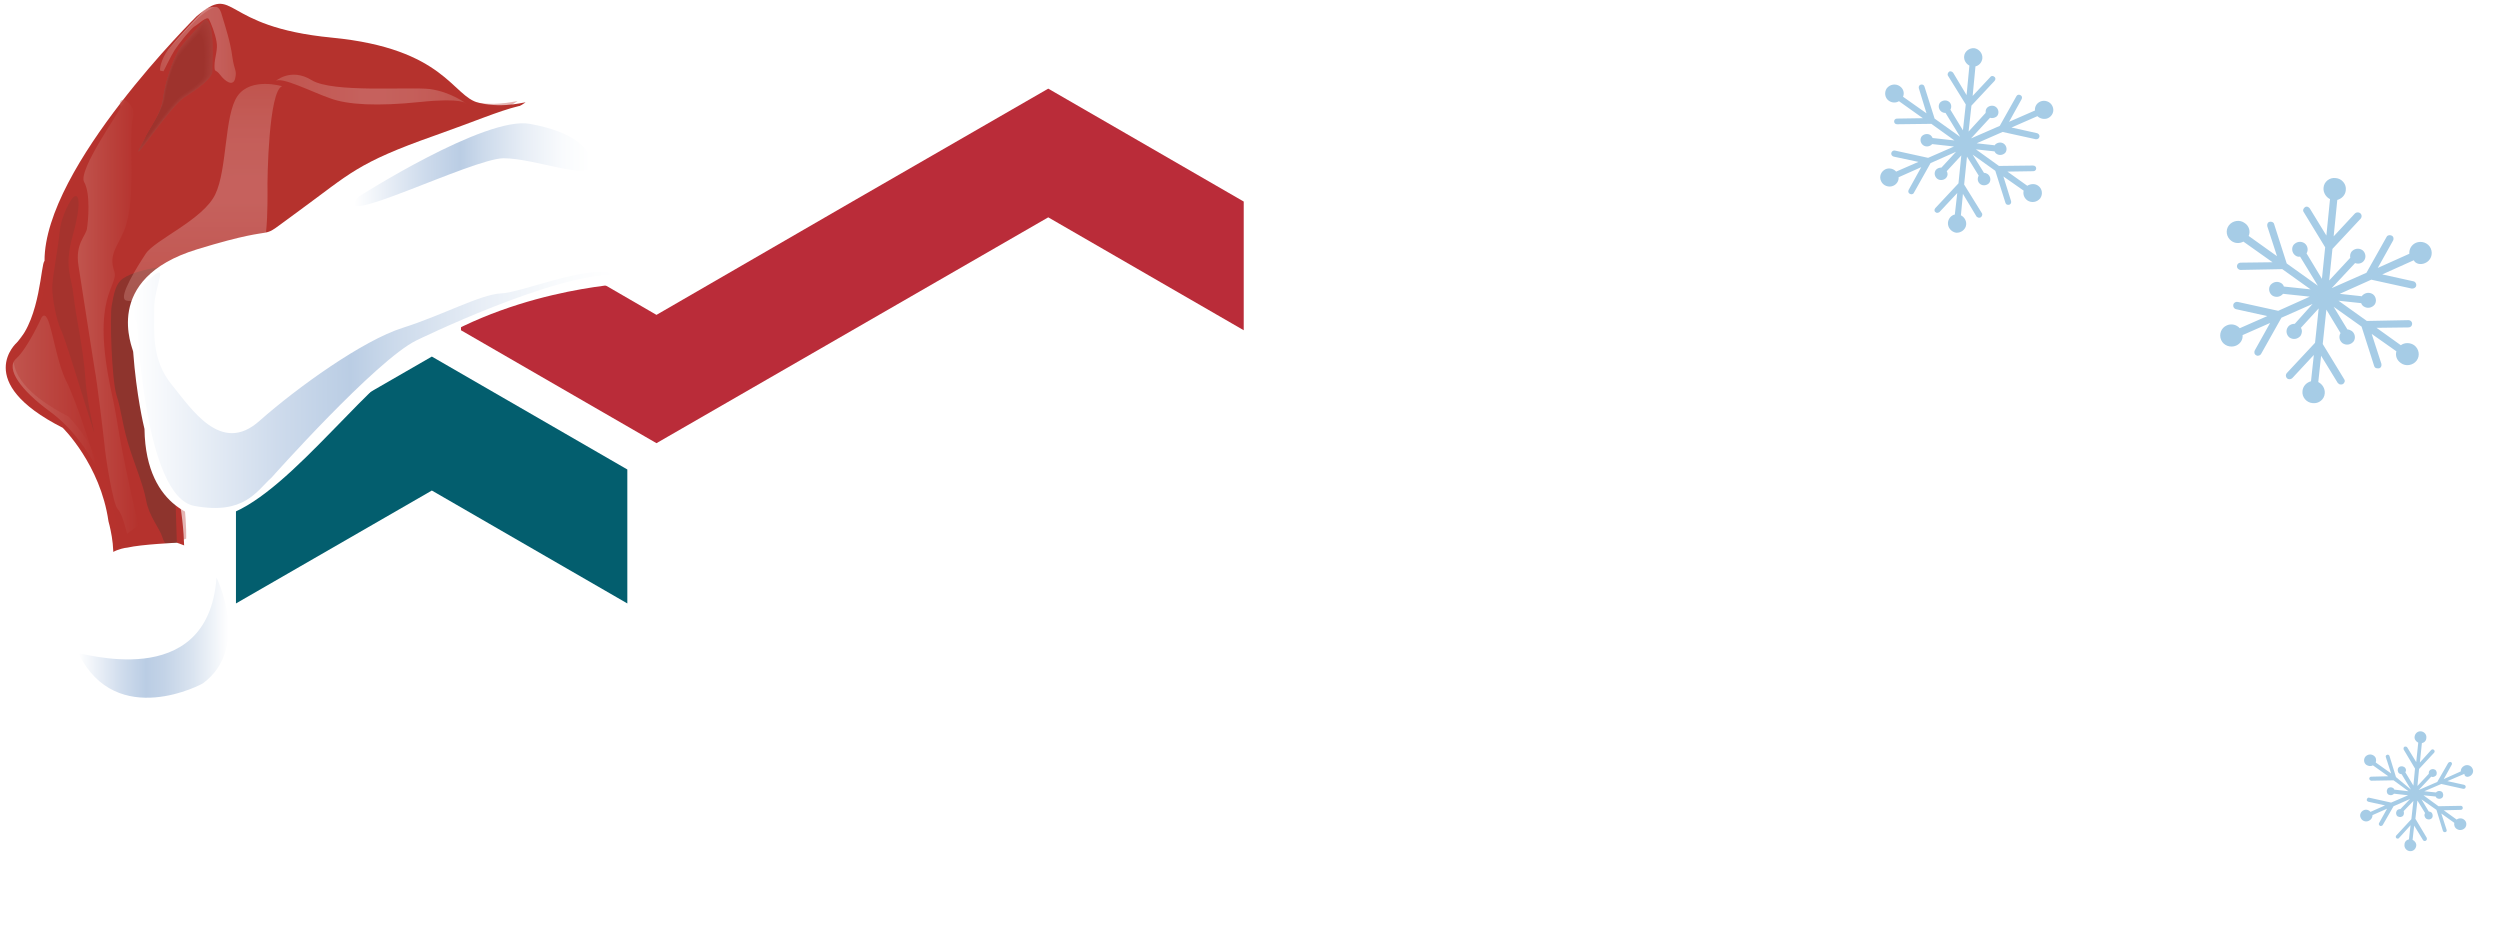 <?xml version="1.0" encoding="utf-8"?>
<!-- Generator: Adobe Illustrator 24.2.0, SVG Export Plug-In . SVG Version: 6.00 Build 0)  -->
<svg version="1.1" id="Warstwa_1" xmlns="http://www.w3.org/2000/svg" xmlns:xlink="http://www.w3.org/1999/xlink" x="0px" y="0px"
	 viewBox="0 0 617.7 232.2" style="enable-background:new 0 0 617.7 232.2;" xml:space="preserve">
<style type="text/css">
	.st0{fill:#035E6E;}
	.st1{fill:#BA2C39;}
	.st2{fill:#FFFFFF;}
	.st3{fill:#B6322D;}
	.st4{opacity:0.6;}
	.st5{fill:#934F49;}
	.st6{fill:#924E48;}
	.st7{fill:#914D47;}
	.st8{fill:#904C46;}
	.st9{fill:#8F4B45;}
	.st10{fill:#8E4A44;}
	.st11{fill:#8D4943;}
	.st12{fill:#8C4842;}
	.st13{fill:#8C4841;}
	.st14{fill:#8B4740;}
	.st15{fill:#8A463F;}
	.st16{fill:#89453E;}
	.st17{fill:#88443D;}
	.st18{fill:#87433C;}
	.st19{fill:#86423B;}
	.st20{fill:#85413B;}
	.st21{fill:#84403A;}
	.st22{fill:#833F39;}
	.st23{fill:#823E38;}
	.st24{fill:#813D37;}
	.st25{fill:#803C36;}
	.st26{fill:#803C35;}
	.st27{fill:#7F3B34;}
	.st28{fill:#7E3A33;}
	.st29{fill:#7D3932;}
	.st30{fill:#7C3831;}
	.st31{fill:#7B3730;}
	.st32{fill:#7A362F;}
	.st33{fill:#79352E;}
	.st34{opacity:0.36;fill:url(#SVGID_1_);}
	.st35{opacity:0.4;fill:#79352E;}
	.st36{opacity:0.36;fill:url(#SVGID_2_);}
	.st37{filter:url(#Adobe_OpacityMaskFilter);}
	.st38{filter:url(#Adobe_OpacityMaskFilter_1_);}
	.st39{mask:url(#SVGID_3_);fill:url(#SVGID_4_);}
	.st40{opacity:0.36;fill:url(#SVGID_5_);}
	.st41{filter:url(#Adobe_OpacityMaskFilter_2_);}
	.st42{filter:url(#Adobe_OpacityMaskFilter_3_);}
	.st43{mask:url(#SVGID_6_);fill:url(#SVGID_7_);}
	.st44{opacity:0.36;fill:url(#SVGID_8_);}
	.st45{filter:url(#Adobe_OpacityMaskFilter_4_);}
	.st46{filter:url(#Adobe_OpacityMaskFilter_5_);}
	.st47{mask:url(#SVGID_9_);fill:url(#SVGID_10_);}
	.st48{opacity:0.36;fill:url(#SVGID_11_);}
	.st49{opacity:0.36;fill:#B6322D;}
	.st50{fill:url(#SVGID_12_);}
	.st51{fill:url(#SVGID_13_);}
	.st52{fill:url(#SVGID_14_);}
	.st53{fill:#A6CCE6;}
</style>
<polygon class="st0" points="58.3,116 58.3,149.1 106.7,121.2 155,149.1 155,116 106.7,88.1 "/>
<polygon class="st1" points="259,21.9 210.6,49.8 210.6,49.8 162.2,77.8 113.9,49.8 113.9,81.6 162.2,109.5 210.6,81.6 210.6,81.6 
	259,53.7 307.3,81.6 307.3,49.8 "/>
<g>
	<g>
		<path class="st2" d="M210.3,162.7h-22.7c-0.5,0-0.7-0.3-0.7-0.9v-44.1c0-0.6,0.2-0.9,0.7-0.9h2.1c0.5,0,0.8,0.3,0.8,0.9v41
			c0,0.4,0.2,0.6,0.7,0.6h19.1c0.6,0,0.9,0.3,0.9,0.8v1.8C211.1,162.4,210.8,162.7,210.3,162.7z"/>
		<path class="st2" d="M242.5,162.7h-22c-0.5,0-0.7-0.3-0.7-0.9v-44.1c0-0.6,0.2-0.9,0.7-0.9h22c0.6,0,0.9,0.3,0.9,0.8v1.6
			c0,0.5-0.3,0.8-0.9,0.8h-18.5c-0.5,0-0.7,0.2-0.7,0.6v16.4c0,0.4,0.2,0.6,0.7,0.6h16.5c0.5,0,0.8,0.3,0.8,0.8v1.6
			c0,0.5-0.3,0.8-0.8,0.8h-16.5c-0.5,0-0.7,0.2-0.7,0.6v17.2c0,0.4,0.2,0.6,0.7,0.6h18.5c0.6,0,0.9,0.3,0.9,0.8v1.6
			C243.4,162.4,243.1,162.7,242.5,162.7z"/>
		<path class="st2" d="M252.5,152.6V150c0-0.5,0.3-0.8,0.8-0.8h2.1c0.5,0,0.8,0.3,0.8,0.8v2.4c0,4.8,2.3,7.1,6.9,7.1h7.4
			c4.6,0,6.9-2.4,6.9-7.2v-3c0-2.1-0.9-3.7-2.6-4.9c-1.7-1.2-3.8-2-6.2-2.6c-2.4-0.5-4.9-1.1-7.3-1.6c-2.4-0.6-4.5-1.6-6.2-3.1
			c-1.7-1.5-2.6-3.6-2.6-6.1V127c0-3.1,0.9-5.6,2.7-7.4c1.8-1.8,4.3-2.7,7.3-2.7h8.3c3.1,0,5.5,0.9,7.3,2.7c1.8,1.8,2.7,4.3,2.7,7.4
			v2c0,0.5-0.3,0.8-0.8,0.8H278c-0.5,0-0.8-0.3-0.8-0.8v-1.8c0-4.8-2.3-7.1-6.9-7.1h-7.3c-4.6,0-6.8,2.4-6.8,7.3v3.6
			c0,3.3,2.9,5.5,8.8,6.6c2.4,0.5,4.9,1,7.3,1.6c2.4,0.6,4.5,1.7,6.2,3.4c1.7,1.6,2.6,3.8,2.6,6.6v3.5c0,3.1-0.9,5.6-2.7,7.4
			c-1.8,1.8-4.3,2.7-7.3,2.7h-8.4c-3.1,0-5.5-0.9-7.3-2.7C253.4,158.2,252.5,155.7,252.5,152.6z"/>
		<path class="st2" d="M289.5,161.9V160c0-0.6,0.1-1,0.3-1.2l23.3-38.3v-0.3h-22c-0.6,0-0.9-0.3-0.9-0.8v-1.8c0-0.5,0.3-0.8,0.9-0.8
			h25.2c0.6,0,0.9,0.3,0.9,0.8v2.4c0,0.4-0.1,0.8-0.4,1.2l-23.1,37.8v0.3H317c0.6,0,0.9,0.2,0.9,0.7v1.9c0,0.5-0.3,0.8-0.9,0.8
			h-26.7C289.7,162.7,289.5,162.4,289.5,161.9z"/>
		<path class="st2" d="M344.9,162.7h-9c-3.1,0-5.5-0.9-7.3-2.7c-1.8-1.8-2.7-4.3-2.7-7.4V127c0-3.1,0.9-5.6,2.7-7.4
			c1.8-1.8,4.2-2.7,7.3-2.7h9c3.1,0,5.5,0.9,7.3,2.7c1.8,1.8,2.7,4.3,2.7,7.4v3.5c0,0.6-0.3,0.9-0.8,0.9h-2c-0.5,0-0.8-0.3-0.8-0.9
			v-3.4c0-2.3-0.6-4-1.7-5.2c-1.2-1.2-2.8-1.8-5-1.8h-8.3c-2.2,0-3.8,0.6-5,1.9c-1.1,1.2-1.7,3-1.7,5.2v25.3c0,2.2,0.6,4,1.7,5.2
			c1.1,1.2,2.8,1.9,5,1.9h8.3c2.2,0,3.9-0.6,5-1.8c1.2-1.2,1.7-3,1.7-5.2v-3.4c0-0.6,0.3-0.9,0.8-0.9h2c0.5,0,0.8,0.3,0.8,0.9v3.5
			c0,3.1-0.9,5.6-2.7,7.4C350.4,161.8,348,162.7,344.9,162.7z"/>
		<path class="st2" d="M362.7,161.9V160c0-0.6,0.1-1,0.3-1.2l23.3-38.3v-0.3h-22c-0.6,0-0.9-0.3-0.9-0.8v-1.8c0-0.5,0.3-0.8,0.9-0.8
			h25.2c0.6,0,0.9,0.3,0.9,0.8v2.4c0,0.4-0.1,0.8-0.4,1.2l-23.1,37.8v0.3h23.3c0.6,0,0.9,0.2,0.9,0.7v1.9c0,0.5-0.3,0.8-0.9,0.8
			h-26.7C363,162.7,362.7,162.4,362.7,161.9z"/>
		<path class="st2" d="M414.7,162.7h-2.1c-0.5,0-0.8-0.3-0.8-0.9v-16.5L398,117.7c-0.3-0.6-0.1-0.9,0.5-0.9h2.6c0.4,0,0.8,0.3,1,0.9
			l11.4,23.3h0.4l11.3-23.3c0.2-0.6,0.6-0.9,1-0.9h2.6c0.5,0,0.7,0.3,0.5,0.9l-13.9,27.7v16.5C415.4,162.4,415.2,162.7,414.7,162.7z
			"/>
		<path class="st2" d="M440.9,162.7h-2.1c-0.5,0-0.7-0.3-0.7-0.9v-44.1c0-0.6,0.2-0.9,0.7-0.9h1.9c0.4,0,0.7,0.1,0.9,0.4l21.9,37.6
			h0.3v-37.2c0-0.6,0.3-0.9,0.8-0.9h2c0.5,0,0.8,0.3,0.8,0.9v44.1c0,0.6-0.3,0.9-0.8,0.9h-1.6c-0.4,0-0.8-0.3-1.1-0.8L442,124.6
			h-0.3v37.3C441.7,162.4,441.4,162.7,440.9,162.7z M457.9,103.1h3.2c0.6,0,0.7,0.3,0.4,0.8l-6.4,7.8c-0.3,0.4-0.7,0.6-1.1,0.6h-1.5
			c-0.5,0-0.6-0.3-0.3-0.9l4.5-7.6C456.9,103.4,457.3,103.1,457.9,103.1z"/>
		<path class="st2" d="M477.9,152.6V150c0-0.5,0.3-0.8,0.8-0.8h2.1c0.5,0,0.8,0.3,0.8,0.8v2.4c0,4.8,2.3,7.1,6.9,7.1h7.4
			c4.6,0,6.9-2.4,6.9-7.2v-3c0-2.1-0.9-3.7-2.6-4.9c-1.7-1.2-3.8-2-6.2-2.6c-2.4-0.5-4.9-1.1-7.3-1.6c-2.4-0.6-4.5-1.6-6.2-3.1
			c-1.7-1.5-2.6-3.6-2.6-6.1V127c0-3.1,0.9-5.6,2.7-7.4c1.8-1.8,4.3-2.7,7.3-2.7h8.3c3.1,0,5.5,0.9,7.3,2.7c1.8,1.8,2.7,4.3,2.7,7.4
			v2c0,0.5-0.3,0.8-0.8,0.8h-2.1c-0.5,0-0.8-0.3-0.8-0.8v-1.8c0-4.8-2.3-7.1-6.9-7.1h-7.3c-4.6,0-6.8,2.4-6.8,7.3v3.6
			c0,3.3,2.9,5.5,8.8,6.6c2.4,0.5,4.9,1,7.3,1.6c2.4,0.6,4.5,1.7,6.2,3.4c1.7,1.6,2.6,3.8,2.6,6.6v3.5c0,3.1-0.9,5.6-2.7,7.4
			c-1.8,1.8-4.3,2.7-7.3,2.7h-8.4c-3.1,0-5.5-0.9-7.3-2.7C478.8,158.2,477.9,155.7,477.9,152.6z"/>
		<path class="st2" d="M519.8,162.7h-2.1c-0.5,0-0.7-0.3-0.7-0.9v-44.1c0-0.6,0.2-0.9,0.7-0.9h2.1c0.5,0,0.8,0.3,0.8,0.9V144h0.3
			c0.3-0.8,0.7-1.5,1.3-2.4l18.1-23.9c0.4-0.6,0.9-0.9,1.5-0.9h2.5c0.6,0,0.7,0.3,0.3,0.9l-14.3,19.2l16.5,24.9
			c0.4,0.6,0.2,0.9-0.4,0.9h-2c-0.7,0-1.2-0.3-1.6-0.9l-14.8-22.2l-7.3,8.8v13.4C520.6,162.4,520.3,162.7,519.8,162.7z"/>
		<path class="st2" d="M559.3,117.7v44.1c0,0.6-0.3,0.9-0.8,0.9h-2.1c-0.5,0-0.7-0.3-0.7-0.9v-44.1c0-0.6,0.2-0.9,0.7-0.9h2.1
			C559,116.9,559.3,117.1,559.3,117.7z"/>
	</g>
</g>
<g>
	<g>
		<path class="st2" d="M189.6,176.3v33.3c0,0.4-0.2,0.6-0.6,0.6h-1.6c-0.4,0-0.5-0.2-0.5-0.6v-33.3c0-0.4,0.2-0.6,0.5-0.6h1.6
			C189.4,175.7,189.6,175.9,189.6,176.3z"/>
		<path class="st2" d="M246,210.3h-1.6c-0.4,0-0.5-0.2-0.5-0.6v-33.3c0-0.4,0.2-0.6,0.5-0.6h1.5c0.3,0,0.5,0.1,0.6,0.3l16.5,28.4
			h0.2v-28.1c0-0.4,0.2-0.6,0.6-0.6h1.5c0.4,0,0.6,0.2,0.6,0.6v33.3c0,0.4-0.2,0.6-0.6,0.6h-1.2c-0.3,0-0.6-0.2-0.9-0.6l-16.5-28.2
			h-0.2v28.2C246.6,210.1,246.4,210.3,246,210.3z"/>
		<path class="st2" d="M331.7,210.3h-2.5c-0.4,0-0.6-0.2-0.7-0.6l-10-33.3c-0.1-0.4,0-0.6,0.5-0.6h1.7c0.4,0,0.6,0.2,0.7,0.6l9,30.6
			h0.2l9-30.6c0.1-0.4,0.3-0.6,0.7-0.6h1.7c0.4,0,0.6,0.2,0.5,0.6l-10,33.3C332.3,210.1,332.1,210.3,331.7,210.3z"/>
		<path class="st2" d="M412.2,210.3h-16.6c-0.4,0-0.5-0.2-0.5-0.6v-33.3c0-0.4,0.2-0.6,0.5-0.6h16.6c0.4,0,0.6,0.2,0.6,0.6v1.2
			c0,0.4-0.2,0.6-0.6,0.6h-13.9c-0.4,0-0.5,0.2-0.5,0.5V191c0,0.3,0.2,0.5,0.5,0.5h12.4c0.4,0,0.6,0.2,0.6,0.6v1.2
			c0,0.4-0.2,0.6-0.6,0.6h-12.4c-0.4,0-0.5,0.2-0.5,0.5v13c0,0.3,0.2,0.5,0.5,0.5h13.9c0.4,0,0.6,0.2,0.6,0.6v1.2
			C412.8,210.1,412.6,210.3,412.2,210.3z"/>
		<path class="st2" d="M465.7,202.6v-1.9c0-0.4,0.2-0.6,0.6-0.6h1.6c0.4,0,0.6,0.2,0.6,0.6v1.8c0,3.6,1.7,5.4,5.2,5.4h5.6
			c3.5,0,5.2-1.8,5.2-5.4v-2.3c0-1.6-0.6-2.8-1.9-3.7c-1.3-0.9-2.9-1.5-4.7-1.9c-1.8-0.4-3.7-0.8-5.5-1.2c-1.8-0.4-3.4-1.2-4.7-2.4
			c-1.3-1.1-1.9-2.7-1.9-4.6v-3c0-2.4,0.7-4.2,2-5.6c1.4-1.4,3.2-2,5.5-2h6.2c2.3,0,4.2,0.7,5.5,2c1.4,1.4,2,3.2,2,5.6v1.5
			c0,0.4-0.2,0.6-0.6,0.6h-1.6c-0.4,0-0.6-0.2-0.6-0.6v-1.3c0-3.6-1.7-5.4-5.2-5.4h-5.5c-3.4,0-5.2,1.8-5.2,5.5v2.7
			c0,2.5,2.2,4.1,6.6,5c1.8,0.4,3.7,0.8,5.5,1.2c1.8,0.5,3.4,1.3,4.7,2.5c1.3,1.2,1.9,2.9,1.9,5v2.6c0,2.4-0.7,4.2-2,5.6
			c-1.4,1.4-3.2,2-5.5,2h-6.4c-2.3,0-4.2-0.7-5.5-2C466.3,206.9,465.7,205,465.7,202.6z"/>
		<path class="st2" d="M549.9,210.3h-1.6c-0.4,0-0.6-0.2-0.6-0.6v-31.1c0-0.3-0.2-0.5-0.5-0.5h-7.8c-0.4,0-0.6-0.2-0.6-0.6v-1.2
			c0-0.4,0.2-0.6,0.6-0.6h19.4c0.4,0,0.6,0.2,0.6,0.6v1.2c0,0.4-0.2,0.6-0.6,0.6H551c-0.4,0-0.5,0.2-0.5,0.5v31.1
			C550.4,210.1,550.2,210.3,549.9,210.3z"/>
	</g>
</g>
<g>
	<path class="st3" d="M129.7,25.4c1.1-0.6-4.9,1.6-11.4,0C111.8,23.9,110,12,82,9.3C54,6.6,58.5-4.3,48.6,4c0,0-37.7,37.2-37.6,60.5
		c-0.9,0.5-1,14-6.8,20.1c0,0-11.2,9.7,11.3,21.1c0,0,9.3,9.1,11.3,23.1c0,0,1.9,6.6,0.9,10.7c-1,4,17.8-2.5,17.8-2.5
		s0.5-13.3-5.2-28c0,0-9.1-14.1-3.4-28.3c5.7-14.2,16.9-10.5,29.5-16.9C79,57.4,95.8,53.7,102.2,47
		C108.7,40.4,127.7,26.5,129.7,25.4z"/>
	<g class="st4">
		<path class="st5" d="M50.7,4.8c0,0-4.4,4.7-6,6.8c-1.6,2.1-3.9,8.6-4.4,12.8c-0.5,4.2-4.6,10-6,12.8c-1.4,2.8,7.9-11,11.2-13.1
			c3.3-2.1,7-4.7,7-6.6C52.4,15.7,53.3,5.2,50.7,4.8z"/>
		<path class="st6" d="M50.7,4.9c0,0-4.4,4.6-6,6.7c-1.6,2.1-3.9,8.6-4.4,12.7c-0.5,4.2-4.6,10-6,12.7c-1.4,2.8,7.8-10.9,11.1-13
			c3.2-2.1,6.9-4.6,6.9-6.5C52.3,15.8,53.2,5.4,50.7,4.9z"/>
		<path class="st7" d="M50.6,5c0,0-4.3,4.6-5.9,6.7c-1.6,2.1-3.9,8.5-4.3,12.6c-0.4,4.1-4.6,9.9-5.9,12.6c-1.4,2.8,7.8-10.8,11-12.9
			c3.2-2.1,6.9-4.6,6.9-6.4C52.2,15.8,53.1,5.5,50.6,5z"/>
		<path class="st8" d="M50.5,5.2c0,0-4.3,4.6-5.9,6.6c-1.6,2.1-3.8,8.4-4.3,12.5c-0.4,4.1-4.5,9.8-5.9,12.5
			c-1.4,2.7,7.7-10.7,10.9-12.8c3.2-2.1,6.8-4.6,6.8-6.4C52.2,15.9,53.1,5.6,50.5,5.2z"/>
		<path class="st9" d="M50.5,5.3c0,0-4.3,4.5-5.8,6.6c-1.6,2-3.8,8.4-4.3,12.4c-0.4,4.1-4.5,9.7-5.8,12.4
			c-1.3,2.7,7.6-10.6,10.8-12.7c3.2-2,6.8-4.5,6.8-6.3C52.1,15.9,53,5.7,50.5,5.3z"/>
		<path class="st10" d="M50.4,5.4c0,0-4.2,4.5-5.8,6.5c-1.6,2-3.8,8.3-4.2,12.3c-0.4,4-4.4,9.6-5.8,12.3C33.3,39.3,42.2,26,45.3,24
			c3.1-2,6.7-4.5,6.7-6.3C52,16,52.9,5.9,50.4,5.4z"/>
		<path class="st11" d="M50.4,5.6c0,0-4.2,4.4-5.8,6.5c-1.5,2-3.7,8.2-4.2,12.2c-0.4,4-4.4,9.6-5.7,12.2C33.4,39.1,42.2,26,45.3,24
			c3.1-2,6.6-4.5,6.6-6.2C51.9,16,52.8,6,50.4,5.6z"/>
		<path class="st12" d="M50.3,5.7c0,0-4.2,4.4-5.7,6.4c-1.5,2-3.7,8.2-4.1,12.1c-0.4,4-4.4,9.5-5.7,12.1C33.5,39,42.2,26,45.3,24
			c3.1-2,6.6-4.4,6.6-6.2C51.9,16,52.7,6.1,50.3,5.7z"/>
		<path class="st13" d="M50.2,5.8c0,0-4.1,4.4-5.7,6.3c-1.5,2-3.7,8.1-4.1,12c-0.4,3.9-4.3,9.4-5.6,12c-1.3,2.6,7.4-10.3,10.4-12.2
			c3-2,6.5-4.4,6.5-6.1C51.8,16.1,52.6,6.3,50.2,5.8z"/>
		<path class="st14" d="M50.2,6c0,0-4.1,4.3-5.6,6.3c-1.5,2-3.7,8-4.1,11.9c-0.4,3.9-4.3,9.3-5.6,11.9c-1.3,2.6,7.3-10.2,10.3-12.1
			c3-2,6.5-4.3,6.5-6.1C51.7,16.1,52.6,6.4,50.2,6z"/>
		<path class="st15" d="M50.1,6.1c0,0-4.1,4.3-5.6,6.2c-1.5,1.9-3.6,7.9-4,11.8c-0.4,3.9-4.3,9.2-5.5,11.8
			c-1.3,2.6,7.3-10.1,10.3-12c3-1.9,6.4-4.3,6.4-6C51.7,16.2,52.5,6.5,50.1,6.1z"/>
		<path class="st16" d="M50.1,6.2c0,0-4,4.3-5.5,6.2c-1.5,1.9-3.6,7.9-4,11.7c-0.4,3.8-4.2,9.1-5.5,11.7c-1.3,2.6,7.2-10,10.2-11.9
			c3-1.9,6.4-4.3,6.4-6C51.6,16.2,52.4,6.7,50.1,6.2z"/>
		<path class="st17" d="M50,6.4c0,0-4,4.2-5.5,6.1c-1.5,1.9-3.6,7.8-4,11.6c-0.4,3.8-4.2,9.1-5.4,11.6c-1.3,2.5,7.1-9.9,10.1-11.8
			c2.9-1.9,6.3-4.2,6.3-5.9C51.5,16.3,52.3,6.8,50,6.4z"/>
		<path class="st18" d="M49.9,6.5c0,0-4,4.2-5.4,6.1c-1.5,1.9-3.5,7.7-3.9,11.5c-0.4,3.8-4.1,9-5.4,11.5c-1.2,2.5,7.1-9.8,10-11.7
			c2.9-1.9,6.2-4.2,6.2-5.9C51.4,16.3,52.2,6.9,49.9,6.5z"/>
		<path class="st19" d="M49.9,6.6c0,0-3.9,4.1-5.4,6c-1.4,1.9-3.5,7.7-3.9,11.4c-0.4,3.7-4.1,8.9-5.3,11.4c-1.2,2.5,7-9.7,9.9-11.6
			c2.9-1.9,6.2-4.2,6.2-5.8C51.4,16.4,52.2,7,49.9,6.6z"/>
		<path class="st20" d="M49.8,6.8c0,0-3.9,4.1-5.3,6c-1.4,1.8-3.5,7.6-3.9,11.3c-0.4,3.7-4.1,8.8-5.3,11.3
			c-1.2,2.5,6.9-9.6,9.8-11.5c2.9-1.8,6.1-4.1,6.1-5.8C51.3,16.4,52.1,7.2,49.8,6.8z"/>
		<path class="st21" d="M49.8,6.9c0,0-3.8,4.1-5.3,5.9c-1.4,1.8-3.4,7.5-3.8,11.2c-0.4,3.7-4,8.7-5.2,11.2
			c-1.2,2.4,6.9-9.6,9.7-11.4c2.8-1.8,6.1-4.1,6.1-5.7C51.2,16.4,52,7.3,49.8,6.9z"/>
		<path class="st22" d="M49.7,7c0,0-3.8,4-5.2,5.8c-1.4,1.8-3.4,7.4-3.8,11.1c-0.4,3.6-4,8.7-5.2,11.1c-1.2,2.4,6.8-9.5,9.6-11.3
			c2.8-1.8,6-4,6-5.6C51.1,16.5,51.9,7.4,49.7,7z"/>
		<path class="st23" d="M49.6,7.2c0,0-3.8,4-5.2,5.8c-1.4,1.8-3.4,7.4-3.8,11c-0.4,3.6-4,8.6-5.1,11c-1.2,2.4,6.7-9.4,9.5-11.2
			c2.8-1.8,6-4,6-5.6C51.1,16.5,51.8,7.6,49.6,7.2z"/>
		<path class="st24" d="M49.6,7.3c0,0-3.7,4-5.1,5.7c-1.4,1.8-3.3,7.3-3.7,10.9c-0.4,3.6-3.9,8.5-5.1,10.9
			c-1.2,2.4,6.7-9.3,9.4-11.1c2.8-1.8,5.9-4,5.9-5.5C51,16.6,51.8,7.7,49.6,7.3z"/>
		<path class="st25" d="M49.5,7.4c0,0-3.7,3.9-5.1,5.7c-1.4,1.8-3.3,7.2-3.7,10.8c-0.4,3.5-3.9,8.4-5,10.8c-1.2,2.3,6.6-9.2,9.3-11
			c2.7-1.8,5.9-3.9,5.8-5.5C50.9,16.6,51.7,7.8,49.5,7.4z"/>
		<path class="st26" d="M49.5,7.6c0,0-3.7,3.9-5,5.6c-1.4,1.7-3.3,7.2-3.6,10.6c-0.4,3.5-3.8,8.3-5,10.7c-1.2,2.3,6.6-9.1,9.3-10.9
			c2.7-1.7,5.8-3.9,5.8-5.4C50.8,16.7,51.6,8,49.5,7.6z"/>
		<path class="st27" d="M49.4,7.7c0,0-3.6,3.8-5,5.6c-1.3,1.7-3.2,7.1-3.6,10.5c-0.4,3.4-3.8,8.2-5,10.5c-1.1,2.3,6.5-9,9.2-10.8
			c2.7-1.7,5.7-3.8,5.7-5.4C50.8,16.7,51.5,8.1,49.4,7.7z"/>
		<path class="st28" d="M49.3,7.8c0,0-3.6,3.8-4.9,5.5c-1.3,1.7-3.2,7-3.6,10.4c-0.4,3.4-3.8,8.2-4.9,10.4
			c-1.1,2.3,6.4-8.9,9.1-10.6c2.7-1.7,5.7-3.8,5.7-5.3C50.7,16.7,51.4,8.2,49.3,7.8z"/>
		<path class="st29" d="M49.3,8c0,0-3.6,3.8-4.9,5.5c-1.3,1.7-3.2,7-3.5,10.3c-0.4,3.4-3.7,8.1-4.9,10.3c-1.1,2.3,6.4-8.8,9-10.5
			c2.6-1.7,5.6-3.8,5.6-5.3C50.6,16.8,51.3,8.3,49.3,8z"/>
		<path class="st30" d="M49.2,8.1c0,0-3.5,3.7-4.8,5.4c-1.3,1.7-3.1,6.9-3.5,10.2c-0.4,3.3-3.7,8-4.8,10.2
			c-1.1,2.2,6.3-8.8,8.9-10.4c2.6-1.7,5.6-3.7,5.6-5.2C50.5,16.8,51.3,8.5,49.2,8.1z"/>
		<path class="st31" d="M49.2,8.2c0,0-3.5,3.7-4.8,5.3c-1.3,1.7-3.1,6.8-3.5,10.1c-0.4,3.3-3.7,7.9-4.8,10.1
			c-1.1,2.2,6.2-8.7,8.8-10.3c2.6-1.7,5.5-3.7,5.5-5.2C50.5,16.9,51.2,8.6,49.2,8.2z"/>
		<path class="st32" d="M49.1,8.4c0,0-3.4,3.6-4.7,5.3c-1.3,1.6-3.1,6.7-3.4,10c-0.4,3.3-3.6,7.8-4.7,10c-1.1,2.2,6.2-8.6,8.7-10.2
			c2.5-1.6,5.5-3.7,5.4-5.1C50.4,16.9,51.1,8.7,49.1,8.4z"/>
		<path class="st33" d="M49,8.5c0,0-3.4,3.6-4.7,5.2c-1.3,1.6-3,6.7-3.4,9.9c-0.3,3.2-3.6,7.8-4.7,9.9c-1.1,2.2,6.1-8.5,8.6-10.1
			c2.5-1.6,5.4-3.6,5.4-5.1C50.3,17,51,8.9,49,8.5z"/>
	</g>
	
		<linearGradient id="SVGID_1_" gradientUnits="userSpaceOnUse" x1="643.929" y1="74.91" x2="664.757" y2="74.91" gradientTransform="matrix(1 -2.651350e-03 2.651350e-03 1 -640.901 23.514)">
		<stop  offset="0" style="stop-color:#E7C7BC"/>
		<stop  offset="1" style="stop-color:#B6322D"/>
	</linearGradient>
	<path class="st34" d="M10.3,78.4c0,0-3.5,7.7-6.3,10.2c-2.8,2.5,1.4,8,8.1,12.9c6.7,4.9,9.8,10.8,11.9,14c0,0-4.6-15.4-7.8-21.7
		C13.2,87.4,12.4,75.6,10.3,78.4z"/>
	<path class="st33" d="M43.7,134.1l-0.4-12.7c0,0-9.9-44.8-9.9-48c0-1.5,13.2-6.7,12.4-7.5c-0.9-0.9-13.2,0.4-16.1,3.5
		c-1.2,1.3-1.6,3.3-2.1,6.1c-0.5,2.8,0,18.4,1.2,22.2c1.2,3.7,1.2,6.1,2.8,11.7c1.7,5.6,3.8,10.3,4.5,14.2c0.7,4,3.5,7.2,4,9.1
		c0.5,1.9,2.1,2.8,2.1,2.8L43.7,134.1z"/>
	<path class="st35" d="M17.7,49.2c0,0-2.6,3.7-3,8.4c-0.5,4.7-1.8,11-1.8,13.5c0,2.6,1,7.9,2.1,10.3c1.2,2.3,6.1,18.9,7.8,24
		c1.6,5.1-1.2-4.4-1.7-11.9c-0.5-7.5-2.4-15.4-2.9-20.3c-0.5-4.9-2.4-7-0.3-14.7C20.1,50.8,19.8,46.6,17.7,49.2z"/>
	
		<linearGradient id="SVGID_2_" gradientUnits="userSpaceOnUse" x1="660.014" y1="56.556" x2="674.905" y2="56.556" gradientTransform="matrix(1 -2.651350e-03 2.651350e-03 1 -640.901 23.514)">
		<stop  offset="0" style="stop-color:#E7C7BC"/>
		<stop  offset="1" style="stop-color:#B6322D"/>
	</linearGradient>
	<path class="st36" d="M29.8,26.5c0,0.7-10.7,15.7-9,18.5c1.6,2.8,1,9.6,0.7,11.4c-0.2,1.9-3,3.7-2.1,9.3c0.9,5.6,3.6,23.3,4,25.6
		c0.5,2.3,2.1,15.6,2.4,18.4c0.2,2.8,2.1,14.9,3.3,16.1c1.2,1.2,2.3,6.1,2.3,6.1l2.8-2.1c-5.4-23.3-4.8-24.6-6.6-32.6
		c-5.4-24.7,2-26.4,0.6-30.3c-1.4-4,0.9-6.1,2.5-10c1.6-4,1.8-9.8,1.8-14.7c0-4.9-0.3-10.5,0.4-13.3c0.7-2.8-2.8-5.6-3.3-3.5"/>
	<defs>
		<filter id="Adobe_OpacityMaskFilter" filterUnits="userSpaceOnUse" x="39.6" y="1.8" width="18.7" height="18.7">
			<feFlood  style="flood-color:white;flood-opacity:1" result="back"/>
			<feBlend  in="SourceGraphic" in2="back" mode="normal"/>
		</filter>
	</defs>
	<mask maskUnits="userSpaceOnUse" x="39.6" y="1.8" width="18.7" height="18.7" id="SVGID_3_">
		<g class="st37">
			<defs>
				<filter id="Adobe_OpacityMaskFilter_1_" filterUnits="userSpaceOnUse" x="39.6" y="1.8" width="18.7" height="18.7">
					<feFlood  style="flood-color:white;flood-opacity:1" result="back"/>
					<feBlend  in="SourceGraphic" in2="back" mode="normal"/>
				</filter>
			</defs>
			<mask maskUnits="userSpaceOnUse" x="39.6" y="1.8" width="18.7" height="18.7" id="SVGID_3_">
				<g class="st38">
				</g>
			</mask>
			
				<linearGradient id="SVGID_4_" gradientUnits="userSpaceOnUse" x1="680.491" y1="-10.527" x2="699.227" y2="-10.527" gradientTransform="matrix(1 -2.651350e-03 2.651350e-03 1 -640.901 23.514)">
				<stop  offset="0" style="stop-color:#000000"/>
				<stop  offset="1.322382e-02" style="stop-color:#0E0E0E"/>
				<stop  offset="6.858180e-02" style="stop-color:#464646"/>
				<stop  offset="0.126" style="stop-color:#777777"/>
				<stop  offset="0.183" style="stop-color:#A1A1A1"/>
				<stop  offset="0.242" style="stop-color:#C3C3C3"/>
				<stop  offset="0.301" style="stop-color:#DDDDDD"/>
				<stop  offset="0.362" style="stop-color:#F0F0F0"/>
				<stop  offset="0.424" style="stop-color:#FBFBFB"/>
				<stop  offset="0.492" style="stop-color:#FFFFFF"/>
				<stop  offset="0.593" style="stop-color:#FCFCFC"/>
				<stop  offset="0.661" style="stop-color:#F3F3F3"/>
				<stop  offset="0.72" style="stop-color:#E4E4E4"/>
				<stop  offset="0.773" style="stop-color:#CFCFCF"/>
				<stop  offset="0.822" style="stop-color:#B3B3B3"/>
				<stop  offset="0.869" style="stop-color:#919191"/>
				<stop  offset="0.914" style="stop-color:#686868"/>
				<stop  offset="0.956" style="stop-color:#393939"/>
				<stop  offset="0.996" style="stop-color:#050505"/>
				<stop  offset="1" style="stop-color:#000000"/>
			</linearGradient>
			<path class="st39" d="M40.4,17.6c0,0,1.9-3.9,2.8-5.3c0.9-1.4,4-5.3,4.9-5.8c0.9-0.5,3-2.6,3.5-1.8c0.5,0.9,1.6,3.7,1.9,5.6
				c0.4,1.9-0.5,4-0.5,5.9c0,1.9,0.2,0.7,1.4,2.3c1.2,1.6,3.2,3,3.7,0.9c0.5-2.1-0.2-1.8-0.7-5.4c-0.5-3.7-1.6-7-2.5-10
				c-0.3-1.1-0.7-2.4-1.8-2.3c-1.1,0.2-1.8-0.2-3.3,1.4c-1.6,1.6-6.1,6.5-8.2,9.1c-1.8,2.3-2.4,5.4-1.9,5.3"/>
		</g>
	</mask>
	
		<linearGradient id="SVGID_5_" gradientUnits="userSpaceOnUse" x1="680.491" y1="-10.527" x2="699.227" y2="-10.527" gradientTransform="matrix(1 -2.651350e-03 2.651350e-03 1 -640.901 23.514)">
		<stop  offset="0" style="stop-color:#E7C7BC"/>
		<stop  offset="2.624626e-02" style="stop-color:#EACDC3"/>
		<stop  offset="0.136" style="stop-color:#F3E3DD"/>
		<stop  offset="0.249" style="stop-color:#FAF3F0"/>
		<stop  offset="0.365" style="stop-color:#FEFCFB"/>
		<stop  offset="0.492" style="stop-color:#FFFFFF"/>
		<stop  offset="0.655" style="stop-color:#FEFDFC"/>
		<stop  offset="0.765" style="stop-color:#FBF5F3"/>
		<stop  offset="0.859" style="stop-color:#F5E9E4"/>
		<stop  offset="0.944" style="stop-color:#EED7CF"/>
		<stop  offset="1" style="stop-color:#E7C7BC"/>
	</linearGradient>
	<path class="st40" d="M40.4,17.6c0,0,1.9-3.9,2.8-5.3c0.9-1.4,4-5.3,4.9-5.8c0.9-0.5,3-2.6,3.5-1.8c0.5,0.9,1.6,3.7,1.9,5.6
		c0.4,1.9-0.5,4-0.5,5.9c0,1.9,0.2,0.7,1.4,2.3c1.2,1.6,3.2,3,3.7,0.9c0.5-2.1-0.2-1.8-0.7-5.4c-0.5-3.7-1.6-7-2.5-10
		c-0.3-1.1-0.7-2.4-1.8-2.3c-1.1,0.2-1.8-0.2-3.3,1.4c-1.6,1.6-6.1,6.5-8.2,9.1c-1.8,2.3-2.4,5.4-1.9,5.3"/>
	<defs>
		<filter id="Adobe_OpacityMaskFilter_2_" filterUnits="userSpaceOnUse" x="30.6" y="20.7" width="39.1" height="53.7">
			<feFlood  style="flood-color:white;flood-opacity:1" result="back"/>
			<feBlend  in="SourceGraphic" in2="back" mode="normal"/>
		</filter>
	</defs>
	<mask maskUnits="userSpaceOnUse" x="30.6" y="20.7" width="39.1" height="53.7" id="SVGID_6_">
		<g class="st41">
			<defs>
				<filter id="Adobe_OpacityMaskFilter_3_" filterUnits="userSpaceOnUse" x="30.6" y="20.7" width="39.1" height="53.7">
					<feFlood  style="flood-color:white;flood-opacity:1" result="back"/>
					<feBlend  in="SourceGraphic" in2="back" mode="normal"/>
				</filter>
			</defs>
			<mask maskUnits="userSpaceOnUse" x="30.6" y="20.7" width="39.1" height="53.7" id="SVGID_6_">
				<g class="st42">
				</g>
			</mask>
			
				<linearGradient id="SVGID_7_" gradientUnits="userSpaceOnUse" x1="690.971" y1="52.63" x2="690.971" y2="-0.933" gradientTransform="matrix(1 -2.651350e-03 2.651350e-03 1 -640.901 23.514)">
				<stop  offset="0" style="stop-color:#000000"/>
				<stop  offset="0.461" style="stop-color:#FFFFFF"/>
				<stop  offset="0.535" style="stop-color:#FBFBFB"/>
				<stop  offset="0.604" style="stop-color:#F0F0F0"/>
				<stop  offset="0.67" style="stop-color:#DDDDDD"/>
				<stop  offset="0.735" style="stop-color:#C3C3C3"/>
				<stop  offset="0.799" style="stop-color:#A1A1A1"/>
				<stop  offset="0.862" style="stop-color:#777777"/>
				<stop  offset="0.925" style="stop-color:#464646"/>
				<stop  offset="0.986" style="stop-color:#0E0E0E"/>
				<stop  offset="1" style="stop-color:#000000"/>
			</linearGradient>
			<path class="st43" d="M69.7,21.3c0,0-7.7-2.3-11,2.4c-3.3,4.7-2.5,18-5.5,24.3c-3,6.3-14.9,11.2-17.2,14.7
				c-2.3,3.5-6.5,10.3-5.1,11.4c1.4,1.2,11.9-1.9,15.9-4.5c4-2.6,17.5-4.5,18.4-8.7c0.9-4.2,0.9-10,0.9-13.5
				C66,43.9,66.4,22.5,69.7,21.3z"/>
		</g>
	</mask>
	
		<linearGradient id="SVGID_8_" gradientUnits="userSpaceOnUse" x1="690.971" y1="52.63" x2="690.971" y2="-0.933" gradientTransform="matrix(1 -2.651350e-03 2.651350e-03 1 -640.901 23.514)">
		<stop  offset="0" style="stop-color:#E7C7BC"/>
		<stop  offset="0.461" style="stop-color:#FFFFFF"/>
		<stop  offset="0.6" style="stop-color:#FEFCFB"/>
		<stop  offset="0.727" style="stop-color:#FAF3F0"/>
		<stop  offset="0.851" style="stop-color:#F3E3DD"/>
		<stop  offset="0.971" style="stop-color:#EACDC3"/>
		<stop  offset="1" style="stop-color:#E7C7BC"/>
	</linearGradient>
	<path class="st44" d="M69.7,21.3c0,0-7.7-2.3-11,2.4c-3.3,4.7-2.5,18-5.5,24.3c-3,6.3-14.9,11.2-17.2,14.7
		c-2.3,3.5-6.5,10.3-5.1,11.4c1.4,1.2,11.9-1.9,15.9-4.5c4-2.6,17.5-4.5,18.4-8.7c0.9-4.2,0.9-10,0.9-13.5
		C66,43.9,66.4,22.5,69.7,21.3z"/>
	<defs>
		<filter id="Adobe_OpacityMaskFilter_4_" filterUnits="userSpaceOnUse" x="68" y="18.4" width="47.2" height="7.5">
			<feFlood  style="flood-color:white;flood-opacity:1" result="back"/>
			<feBlend  in="SourceGraphic" in2="back" mode="normal"/>
		</filter>
	</defs>
	<mask maskUnits="userSpaceOnUse" x="68" y="18.4" width="47.2" height="7.5" id="SVGID_9_">
		<g class="st45">
			<defs>
				<filter id="Adobe_OpacityMaskFilter_5_" filterUnits="userSpaceOnUse" x="68" y="18.4" width="47.2" height="7.5">
					<feFlood  style="flood-color:white;flood-opacity:1" result="back"/>
					<feBlend  in="SourceGraphic" in2="back" mode="normal"/>
				</filter>
			</defs>
			<mask maskUnits="userSpaceOnUse" x="68" y="18.4" width="47.2" height="7.5" id="SVGID_9_">
				<g class="st46">
				</g>
			</mask>
			
				<linearGradient id="SVGID_10_" gradientUnits="userSpaceOnUse" x1="708.917" y1="0.551" x2="756.119" y2="0.551" gradientTransform="matrix(1 -2.651350e-03 2.651350e-03 1 -640.901 23.514)">
				<stop  offset="0" style="stop-color:#000000"/>
				<stop  offset="0.461" style="stop-color:#FFFFFF"/>
				<stop  offset="0.535" style="stop-color:#FBFBFB"/>
				<stop  offset="0.604" style="stop-color:#F0F0F0"/>
				<stop  offset="0.67" style="stop-color:#DDDDDD"/>
				<stop  offset="0.735" style="stop-color:#C3C3C3"/>
				<stop  offset="0.799" style="stop-color:#A1A1A1"/>
				<stop  offset="0.862" style="stop-color:#777777"/>
				<stop  offset="0.925" style="stop-color:#464646"/>
				<stop  offset="0.986" style="stop-color:#0E0E0E"/>
				<stop  offset="1" style="stop-color:#000000"/>
			</linearGradient>
			<path class="st47" d="M68,20.1c0,0,3.8-3.5,9-0.3c5.2,3.2,24,1.6,29.2,2.2c5.2,0.7,9,3.6,9,3.6s-0.8-1.5-11.4-0.4
				c-10.6,1.1-17.9,0.7-22.2-0.9C77.2,22.8,69.3,18.7,68,20.1z"/>
		</g>
	</mask>
	
		<linearGradient id="SVGID_11_" gradientUnits="userSpaceOnUse" x1="708.917" y1="0.551" x2="756.119" y2="0.551" gradientTransform="matrix(1 -2.651350e-03 2.651350e-03 1 -640.901 23.514)">
		<stop  offset="0" style="stop-color:#E7C7BC"/>
		<stop  offset="0.461" style="stop-color:#FFFFFF"/>
		<stop  offset="0.6" style="stop-color:#FEFCFB"/>
		<stop  offset="0.727" style="stop-color:#FAF3F0"/>
		<stop  offset="0.851" style="stop-color:#F3E3DD"/>
		<stop  offset="0.971" style="stop-color:#EACDC3"/>
		<stop  offset="1" style="stop-color:#E7C7BC"/>
	</linearGradient>
	<path class="st48" d="M68,20.1c0,0,3.8-3.5,9-0.3c5.2,3.2,24,1.6,29.2,2.2c5.2,0.7,9,3.6,9,3.6s-0.8-1.5-11.4-0.4
		c-10.6,1.1-17.9,0.7-22.2-0.9C77.2,22.8,69.3,18.7,68,20.1z"/>
	<path class="st49" d="M127.7,25.1c1.1-0.6-4.7,1.5-11,0c-6.3-1.5-8-13-35.1-15.7C54.4,6.8,58.8-3.7,49.1,4.3c0,0-36.5,36-36.5,58.6
		c-0.8,0.5-1,13.6-6.6,19.5c0,0-10.8,9.4,10.9,20.5c0,0,9,8.8,10.9,22.3c0,0,1.9,6.4,0.9,10.3c-1,3.9,17.3-2.4,17.3-2.4
		s0.5-12.9-5-27.1c0,0-8.9-13.7-3.3-27.5c5.6-13.7,16.4-10.2,28.6-16.4c12.2-6.1,28.5-9.7,34.7-16.2
		C107.4,39.5,125.8,26.1,127.7,25.1z"/>
	<path class="st2" d="M32.9,86.9c0-0.7-8-18,15.8-25.3c23.8-7.3,12.8-0.5,25.3-9.6c12.5-9.1,14.1-11.7,33.4-18.5
		c19.3-6.8,24.9-10.8,32.6-5.2c0,0,29.7,33.3,14.6,41.7c-0.2,0.2-30.3,1.4-53.8,18.7c-15.5,11.6-35.2,40.2-50.1,39.4
		c0,0-14.7-1.4-15-22.1C35.5,105.2,33.7,97.7,32.9,86.9z"/>
	
		<linearGradient id="SVGID_12_" gradientUnits="userSpaceOnUse" x1="673.605" y1="74.862" x2="792.882" y2="74.862" gradientTransform="matrix(1 -2.651350e-03 2.651350e-03 1 -640.901 23.514)">
		<stop  offset="0" style="stop-color:#FFFFFF"/>
		<stop  offset="0.298" style="stop-color:#CEDBEC"/>
		<stop  offset="0.45" style="stop-color:#BACDE4"/>
		<stop  offset="0.544" style="stop-color:#CCDAEB"/>
		<stop  offset="0.725" style="stop-color:#E8EEF6"/>
		<stop  offset="0.883" style="stop-color:#F9FBFD"/>
		<stop  offset="1" style="stop-color:#FFFFFF"/>
	</linearGradient>
	<path class="st50" d="M152.1,67.9c-15.2-0.4-49.2,16.2-49.2,16.2c-10,4.9-35.8,33.9-35.8,33.9c-3.7,3.3-6.7,9.3-19.1,7
		c-12.4-2.3-14.1-45.2-14.1-45.2s-3.5-4.4,2.5-10.3c6-5.8,1.6,1.2,1.7,6.8c0,5.6-0.7,12.6,4.3,18.7c4.9,6,12.2,17.5,21.7,9
		c9.5-8.4,25.6-19.9,35.4-23c9.8-3.1,19.1-8.2,24.2-8.5C128.8,72.4,146.2,64.9,152.1,67.9z"/>
	
		<linearGradient id="SVGID_13_" gradientUnits="userSpaceOnUse" x1="728.316" y1="19.179" x2="786.777" y2="19.179" gradientTransform="matrix(1 -2.651350e-03 2.651350e-03 1 -640.901 23.514)">
		<stop  offset="0" style="stop-color:#FFFFFF"/>
		<stop  offset="0.298" style="stop-color:#CEDBEC"/>
		<stop  offset="0.45" style="stop-color:#BACDE4"/>
		<stop  offset="0.544" style="stop-color:#CCDAEB"/>
		<stop  offset="0.725" style="stop-color:#E8EEF6"/>
		<stop  offset="0.883" style="stop-color:#F9FBFD"/>
		<stop  offset="1" style="stop-color:#FFFFFF"/>
	</linearGradient>
	<path class="st51" d="M88.6,48.6c0,0,31.3-20,42.3-18c11,2,15.1,6.1,15.1,10.1c0,4.1-13.8-1.6-21.6-1.6
		C116.6,39.2,80.8,57.2,88.6,48.6z"/>
	<path class="st2" d="M31.5,135.3c0,0-4.1,0.2-8.8,4.7c-3.2,3.1-7.4,8.1-7.2,13c0.2,5.3,2,17.9,14.4,19.8
		c12.4,1.9,24.4-2.2,26.3-7.1c2-4.9,2-15.9,1.5-19.5c-1-8.1-14-12.1-14-12.1S34.9,134.5,31.5,135.3z"/>
	
		<linearGradient id="SVGID_14_" gradientUnits="userSpaceOnUse" x1="659.906" y1="135.887" x2="697.023" y2="135.887" gradientTransform="matrix(1 -2.651350e-03 2.651350e-03 1 -640.901 23.514)">
		<stop  offset="0" style="stop-color:#FFFFFF"/>
		<stop  offset="0.298" style="stop-color:#CEDBEC"/>
		<stop  offset="0.45" style="stop-color:#BACDE4"/>
		<stop  offset="0.571" style="stop-color:#C3D3E7"/>
		<stop  offset="0.763" style="stop-color:#DAE4F0"/>
		<stop  offset="1" style="stop-color:#FFFFFF"/>
	</linearGradient>
	<path class="st52" d="M19.4,161.5c-0.4-0.8,32,10.3,34.1-18.8c0,0,8.5,17.3-3.3,26.1C50.2,168.9,28.8,180.5,19.4,161.5z"/>
</g>
<path class="st53" d="M506,29.2c1.1-0.5,1.7-1.8,1.1-3c-0.5-1.1-1.9-1.6-3-1.1c-0.9,0.4-1.4,1.3-1.3,2.2l-6.4,2.8l3.1-5.6
	c0.2-0.4,0.1-0.8-0.3-1c-0.4-0.2-0.8-0.1-1,0.3l-4.1,7.3l-7.1,3.1l4.7-5.1c0.6,0.2,1.4,0,1.8-0.5c0.5-0.7,0.3-1.7-0.4-2.2
	c-0.7-0.5-1.7-0.3-2.2,0.3c-0.3,0.4-0.3,0.8-0.3,1.2l-4.2,4.6l0.7-6.4l5.7-6.1c0.3-0.3,0.3-0.8,0-1c-0.3-0.3-0.8-0.3-1,0l-4.4,4.7
	l0.7-7.3c0.9-0.2,1.6-1,1.7-2c0.1-1.2-0.8-2.3-2-2.5c-1.2-0.1-2.4,0.8-2.5,2c-0.1,1,0.5,1.9,1.3,2.3l-0.7,7.3l-3.3-5.5
	c-0.2-0.3-0.7-0.5-1-0.3c-0.3,0.2-0.5,0.7-0.3,1l4.4,7.1l-0.7,6.4l-3.1-5.1c0.4-0.7,0.2-1.6-0.4-2c-0.7-0.5-1.7-0.3-2.2,0.3
	c-0.5,0.7-0.3,1.7,0.4,2.2c0.3,0.2,0.6,0.3,1,0.3l3.6,5.9l-6.3-4.5l-2.5-7.9c-0.1-0.4-0.5-0.6-0.9-0.5c-0.4,0.1-0.6,0.5-0.5,0.9
	L476,28l-5.8-4.1c0.4-0.9,0.1-2-0.8-2.6c-1-0.7-2.4-0.5-3.2,0.5c-0.7,1-0.5,2.4,0.5,3.1c0.7,0.5,1.7,0.6,2.5,0.1l5.9,4.2l-6.4,0.1
	c-0.4,0-0.7,0.3-0.7,0.7c0,0.4,0.3,0.7,0.7,0.7c0,0,0.1,0,0.1,0l8.4-0.1l5.7,4.1l-5.4-0.6c-0.1-0.3-0.3-0.5-0.5-0.7
	c-0.7-0.5-1.7-0.3-2.2,0.3c-0.5,0.7-0.3,1.7,0.4,2.2c0.7,0.5,1.7,0.3,2.2-0.3c0,0,0,0,0,0l5.4,0.6l-6.4,2.8l-8.2-1.8
	c-0.4-0.1-0.8,0.2-0.9,0.6c-0.1,0.4,0.2,0.8,0.6,0.9L474,40l-5.5,2.4c-0.6-0.7-1.7-1-2.6-0.6c-1.1,0.5-1.7,1.8-1.1,3
	c0.5,1.1,1.9,1.6,3,1.1c0.9-0.4,1.4-1.3,1.3-2.1l5.6-2.5l-3.1,5.6c-0.2,0.4-0.1,0.8,0.3,1c0.1,0,0.2,0.1,0.3,0.1
	c0.3,0,0.6-0.1,0.7-0.4l4.1-7.3l6.3-2.8l-3.6,3.9c-0.5,0-1.1,0.2-1.4,0.6c-0.5,0.7-0.3,1.7,0.4,2.2c0.7,0.5,1.7,0.3,2.2-0.3
	c0.4-0.5,0.4-1.1,0.1-1.6l3.6-3.9l-0.7,6.9l-5.7,6.1c-0.3,0.3-0.3,0.8,0,1c0.1,0.1,0.3,0.2,0.4,0.2c0.2,0,0.5-0.1,0.6-0.2l4.4-4.7
	L483,53c-0.9,0.2-1.6,1-1.7,2c-0.1,1.2,0.8,2.3,2,2.5c1.2,0.1,2.4-0.8,2.5-2c0.1-1-0.5-1.9-1.3-2.3l0.5-5.3l3.3,5.5
	c0.1,0.2,0.3,0.3,0.6,0.4c0.2,0,0.3,0,0.5-0.1c0.3-0.2,0.5-0.7,0.3-1l-4.4-7.1l0.7-6.9l2.9,4.7c-0.4,0.7-0.3,1.6,0.4,2.1
	c0.7,0.5,1.7,0.3,2.2-0.3c0.5-0.7,0.3-1.7-0.4-2.2c-0.3-0.2-0.6-0.3-0.9-0.3l-2.8-4.5l5.6,4l2.5,7.9c0.1,0.3,0.3,0.5,0.6,0.5
	c0.1,0,0.2,0,0.3,0c0.4-0.1,0.6-0.5,0.5-0.9l-1.9-6.1l5,3.5c-0.2,0.9,0.1,1.8,0.9,2.4c1,0.7,2.4,0.5,3.2-0.5c0.7-1,0.5-2.4-0.5-3.1
	c-0.8-0.6-1.9-0.5-2.7,0l-4.9-3.5l6.4-0.1c0.4,0,0.7-0.3,0.7-0.7c0-0.4-0.3-0.7-0.8-0.7l-8.4,0.1l-5.7-4.1l4.6,0.5
	c0.1,0.2,0.3,0.5,0.5,0.6c0.7,0.5,1.7,0.3,2.2-0.3c0.5-0.7,0.3-1.7-0.4-2.2c-0.7-0.5-1.7-0.3-2.2,0.3c0,0,0,0,0,0.1l-4.5-0.5
	l6.4-2.8l8.2,1.8c0,0,0.1,0,0.1,0c0.4,0,0.7-0.2,0.8-0.6c0.1-0.4-0.2-0.8-0.6-0.9l-6.3-1.4l6.4-2.8C504,29.3,505.1,29.6,506,29.2z"
	/>
<path class="st53" d="M599.2,65c1.4-0.6,2-2.2,1.4-3.6c-0.6-1.4-2.3-2-3.7-1.4c-1.1,0.5-1.7,1.6-1.6,2.7l-7.8,3.5l3.8-6.8
	c0.2-0.4,0.1-1-0.4-1.2c-0.4-0.2-1-0.1-1.2,0.3l-5,8.9l-8.6,3.8l5.8-6.2c0.8,0.3,1.7,0.1,2.2-0.6c0.6-0.8,0.4-2-0.4-2.6
	c-0.9-0.6-2-0.4-2.7,0.4c-0.3,0.4-0.4,1-0.3,1.5l-5.2,5.6l0.8-7.8l7-7.5c0.3-0.4,0.3-0.9-0.1-1.3c-0.4-0.3-0.9-0.3-1.3,0l-5.3,5.7
	l0.9-9c1.1-0.3,2-1.2,2.1-2.4c0.2-1.5-1-2.9-2.5-3c-1.5-0.2-2.9,0.9-3,2.4c-0.1,1.2,0.6,2.3,1.6,2.8l-0.9,9l-4.1-6.7
	c-0.3-0.4-0.8-0.6-1.2-0.3c-0.4,0.3-0.6,0.8-0.3,1.2l5.3,8.7l-0.8,7.8l-3.8-6.3c0.5-0.8,0.3-1.9-0.5-2.5c-0.9-0.6-2-0.4-2.7,0.4
	c-0.6,0.8-0.4,2,0.4,2.6c0.4,0.3,0.8,0.4,1.2,0.3l4.4,7.2l-7.7-5.5l-3.1-9.7c-0.1-0.5-0.7-0.7-1.1-0.6c-0.5,0.1-0.7,0.6-0.6,1.1
	l2.4,7.4l-7-5c0.5-1.1,0.1-2.5-1-3.2c-1.2-0.9-3-0.6-3.9,0.6c-0.9,1.2-0.6,2.9,0.6,3.8c0.9,0.7,2.1,0.7,3,0.2l7.2,5.1l-7.9,0.1
	c-0.5,0-0.9,0.4-0.9,0.9c0,0.5,0.4,0.8,0.8,0.9c0,0,0.1,0,0.1,0l10.3-0.2l7,5l-6.6-0.7c-0.1-0.3-0.3-0.6-0.6-0.8
	c-0.9-0.6-2-0.4-2.7,0.4c-0.6,0.8-0.4,2,0.4,2.6c0.9,0.6,2,0.4,2.7-0.4c0,0,0,0,0,0l6.6,0.7l-7.8,3.5l-10-2.2
	c-0.5-0.1-1,0.2-1.1,0.7c-0.1,0.5,0.2,1,0.7,1.1l7.7,1.7l-6.8,3c-0.8-0.9-2.1-1.2-3.2-0.7c-1.4,0.6-2,2.2-1.4,3.6
	c0.6,1.4,2.3,2,3.7,1.4c1.1-0.5,1.7-1.5,1.6-2.6l6.8-3l-3.8,6.8c-0.2,0.4-0.1,1,0.4,1.2c0.1,0.1,0.2,0.1,0.3,0.1
	c0.3,0,0.7-0.1,0.9-0.5l5-8.9l7.7-3.4L567,80c-0.6,0-1.3,0.2-1.7,0.8c-0.6,0.8-0.4,2,0.4,2.6c0.9,0.6,2,0.4,2.7-0.4
	c0.4-0.6,0.5-1.4,0.1-2l4.4-4.8l-0.9,8.5l-7,7.5c-0.3,0.4-0.3,0.9,0.1,1.3c0.2,0.1,0.3,0.2,0.5,0.2c0.3,0,0.6-0.1,0.8-0.3l5.3-5.7
	l-0.7,6.5c-1.1,0.3-2,1.2-2.1,2.4c-0.2,1.5,1,2.9,2.5,3c1.5,0.2,2.9-0.9,3-2.4c0.1-1.2-0.6-2.3-1.6-2.8l0.7-6.5l4.1,6.7
	c0.2,0.2,0.4,0.4,0.7,0.4c0.2,0,0.4,0,0.6-0.1c0.4-0.3,0.6-0.8,0.3-1.2l-5.3-8.7l0.9-8.5l3.5,5.8c-0.5,0.8-0.3,1.9,0.5,2.5
	c0.9,0.6,2,0.4,2.7-0.4c0.6-0.8,0.4-2-0.4-2.6c-0.3-0.2-0.7-0.4-1.1-0.4l-3.4-5.6l6.9,4.9l3.1,9.7c0.1,0.4,0.4,0.6,0.8,0.6
	c0.1,0,0.2,0,0.4,0c0.5-0.1,0.7-0.6,0.6-1.1l-2.4-7.4l6.1,4.3c-0.3,1.1,0.1,2.2,1.1,2.9c1.2,0.9,3,0.6,3.9-0.6
	c0.9-1.2,0.6-2.9-0.6-3.8c-1-0.7-2.4-0.7-3.3,0l-6-4.3l7.9-0.1c0.5,0,0.9-0.4,0.9-0.9c0-0.5-0.4-0.9-0.9-0.9l-10.3,0.2l-7-5l5.6,0.6
	c0.1,0.3,0.3,0.6,0.6,0.8c0.9,0.6,2,0.4,2.7-0.4c0.6-0.8,0.4-2-0.4-2.6c-0.9-0.6-2-0.4-2.7,0.4c0,0,0,0.1,0,0.1l-5.5-0.6l7.8-3.5
	l10,2.2c0,0,0.1,0,0.1,0c0.4,0,0.9-0.2,1-0.7c0.1-0.5-0.2-1-0.7-1.1l-7.7-1.7l7.8-3.5C596.8,65.2,598.1,65.5,599.2,65z"/>
<path class="st53" d="M610.2,191.8c0.7-0.3,1.1-1.2,0.7-1.9c-0.3-0.7-1.2-1.1-2-0.7c-0.6,0.3-0.9,0.8-0.9,1.4l-4.2,1.9l2-3.6
	c0.1-0.2,0-0.5-0.2-0.6c-0.2-0.1-0.5,0-0.7,0.2l-2.7,4.7l-4.6,2l3.1-3.3c0.4,0.2,0.9,0,1.2-0.3c0.3-0.4,0.2-1.1-0.2-1.4
	c-0.5-0.3-1.1-0.2-1.4,0.2c-0.2,0.2-0.2,0.5-0.2,0.8l-2.8,3l0.4-4.2l3.7-4c0.2-0.2,0.2-0.5,0-0.7c-0.2-0.2-0.5-0.2-0.7,0l-2.8,3.1
	l0.5-4.8c0.6-0.1,1.1-0.6,1.1-1.3c0.1-0.8-0.5-1.5-1.3-1.6c-0.8-0.1-1.5,0.5-1.6,1.3c-0.1,0.6,0.3,1.2,0.9,1.5l-0.5,4.8l-2.2-3.6
	c-0.1-0.2-0.4-0.3-0.7-0.2c-0.2,0.1-0.3,0.4-0.2,0.7l2.8,4.7l-0.4,4.2l-2-3.3c0.3-0.4,0.2-1-0.3-1.3c-0.5-0.3-1.1-0.2-1.4,0.2
	c-0.3,0.4-0.2,1.1,0.2,1.4c0.2,0.1,0.4,0.2,0.6,0.2l2.3,3.8L592,192l-1.6-5.2c-0.1-0.3-0.4-0.4-0.6-0.3c-0.3,0.1-0.4,0.3-0.3,0.6
	l1.3,4l-3.8-2.7c0.2-0.6,0.1-1.3-0.5-1.7c-0.7-0.5-1.6-0.3-2.1,0.3c-0.5,0.7-0.3,1.6,0.3,2c0.5,0.3,1.1,0.4,1.6,0.1l3.8,2.7
	l-4.2,0.1c-0.3,0-0.5,0.2-0.5,0.5c0,0.2,0.2,0.4,0.4,0.5c0,0,0,0,0.1,0l5.5-0.1l3.7,2.7l-3.5-0.4c-0.1-0.2-0.2-0.3-0.3-0.4
	c-0.5-0.3-1.1-0.2-1.4,0.2c-0.3,0.5-0.2,1.1,0.2,1.4c0.5,0.3,1.1,0.2,1.4-0.2c0,0,0,0,0,0l3.5,0.4l-4.2,1.8l-5.4-1.2
	c-0.3-0.1-0.5,0.1-0.6,0.4c-0.1,0.3,0.1,0.5,0.4,0.6l4.1,0.9l-3.6,1.6c-0.4-0.5-1.1-0.7-1.7-0.4c-0.7,0.3-1.1,1.2-0.7,1.9
	c0.3,0.7,1.2,1.1,2,0.7c0.6-0.3,0.9-0.8,0.9-1.4l3.6-1.6l-2,3.6c-0.1,0.2,0,0.5,0.2,0.6c0.1,0,0.1,0.1,0.2,0.1
	c0.2,0,0.4-0.1,0.5-0.2l2.7-4.7l4.1-1.8l-2.4,2.5c-0.3,0-0.7,0.1-0.9,0.4c-0.3,0.5-0.2,1.1,0.2,1.4c0.5,0.3,1.1,0.2,1.4-0.2
	c0.2-0.3,0.2-0.7,0.1-1.1l2.4-2.5l-0.5,4.5l-3.7,4c-0.2,0.2-0.2,0.5,0,0.7c0.1,0.1,0.2,0.1,0.3,0.1c0.1,0,0.3,0,0.4-0.2l2.8-3.1
	l-0.4,3.5c-0.6,0.1-1.1,0.6-1.1,1.3c-0.1,0.8,0.5,1.5,1.3,1.6c0.8,0.1,1.5-0.5,1.6-1.3c0.1-0.6-0.3-1.2-0.9-1.5l0.4-3.5l2.2,3.6
	c0.1,0.1,0.2,0.2,0.4,0.2c0.1,0,0.2,0,0.3-0.1c0.2-0.1,0.3-0.4,0.2-0.7l-2.8-4.7l0.5-4.5l1.9,3.1c-0.3,0.4-0.2,1,0.3,1.4
	c0.5,0.3,1.1,0.2,1.4-0.2c0.3-0.4,0.2-1.1-0.2-1.4c-0.2-0.1-0.4-0.2-0.6-0.2l-1.8-3l3.7,2.6l1.6,5.2c0.1,0.2,0.2,0.3,0.4,0.3
	c0.1,0,0.1,0,0.2,0c0.3-0.1,0.4-0.3,0.3-0.6l-1.3-4l3.2,2.3c-0.1,0.6,0.1,1.2,0.6,1.5c0.7,0.5,1.6,0.3,2.1-0.3
	c0.5-0.7,0.3-1.6-0.3-2c-0.5-0.4-1.3-0.4-1.8,0l-3.2-2.3l4.2-0.1c0.3,0,0.5-0.2,0.5-0.5c0-0.3-0.2-0.5-0.5-0.5l-5.5,0.1l-3.7-2.7
	l3,0.3c0.1,0.2,0.2,0.3,0.3,0.4c0.5,0.3,1.1,0.2,1.4-0.2c0.3-0.4,0.2-1.1-0.2-1.4c-0.5-0.3-1.1-0.2-1.4,0.2c0,0,0,0,0,0l-2.9-0.3
	l4.2-1.8l5.4,1.2c0,0,0,0,0.1,0c0.2,0,0.5-0.1,0.5-0.4c0.1-0.3-0.1-0.5-0.4-0.6l-4.1-0.9l4.2-1.8
	C608.9,191.9,609.6,192.1,610.2,191.8z"/>
</svg>
